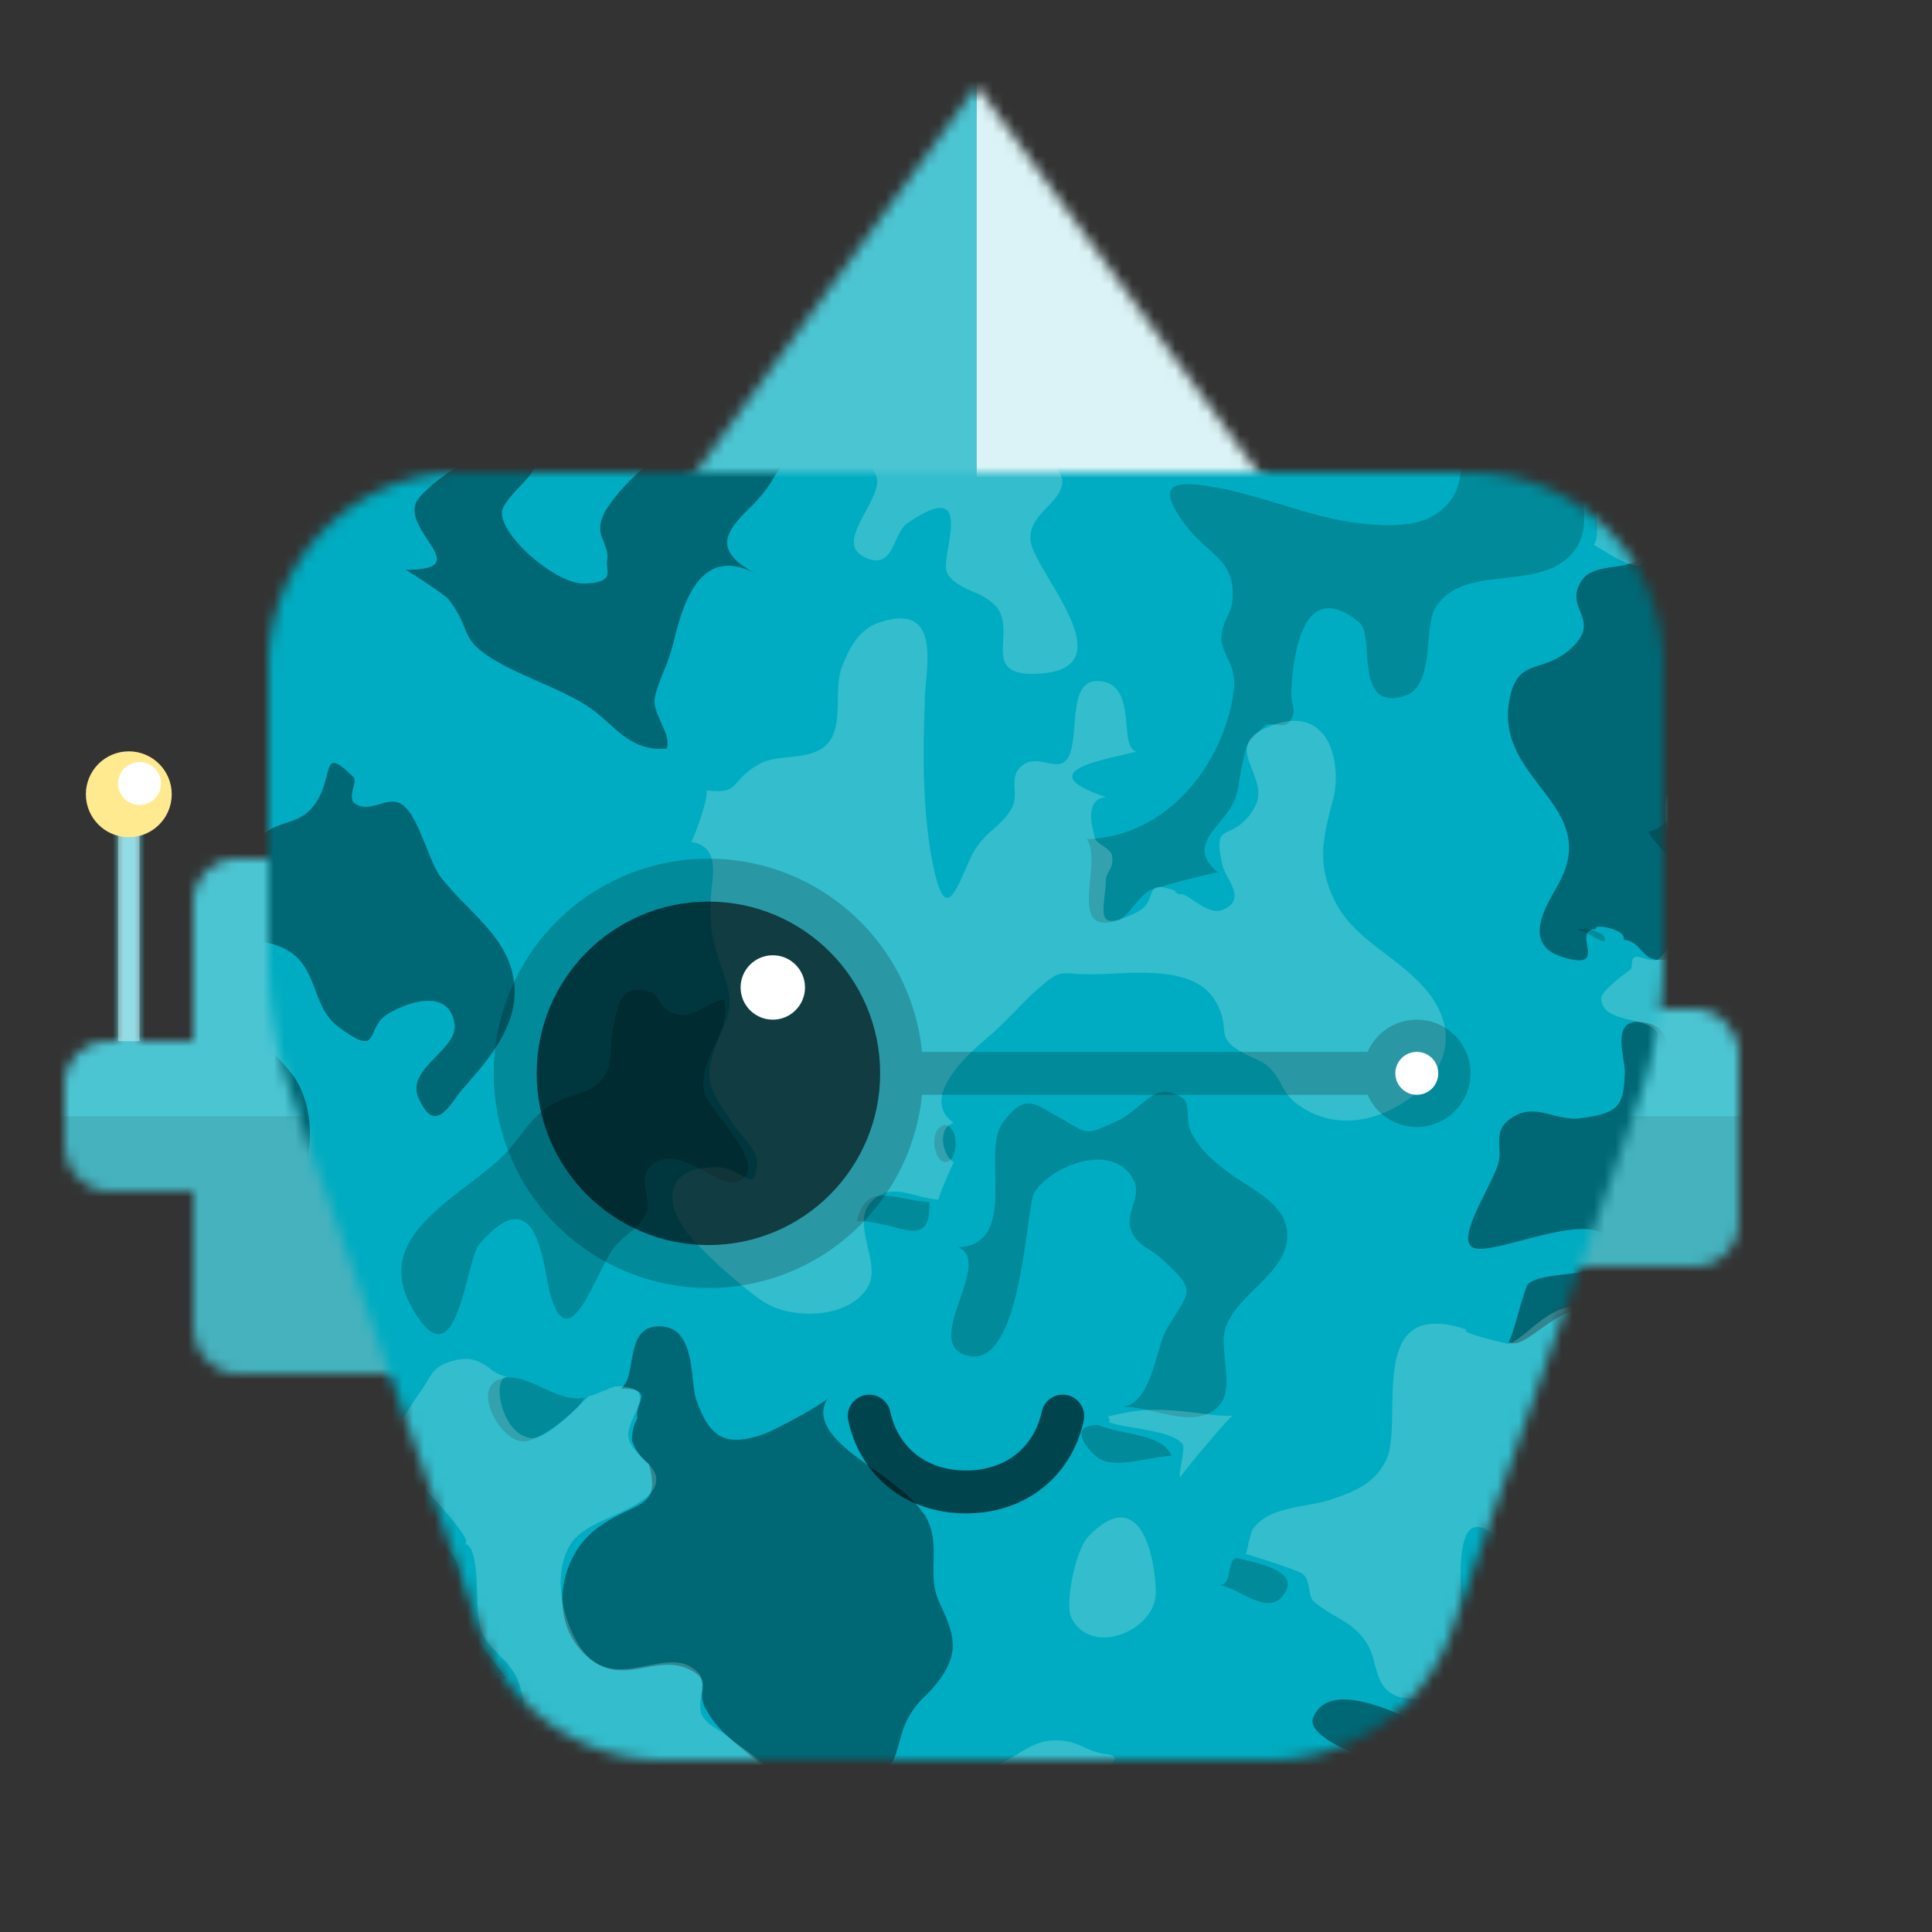 <svg xmlns="http://www.w3.org/2000/svg" viewBox="0 0 180 180" fill="none" shape-rendering="auto"><rect x="0" y="0" width="180" height="180" fill="#333333" stroke="none"/><mask id="viewboxMask"><rect width="180" height="180" rx="0" ry="0" x="0" y="0" fill="#fff" /></mask><g mask="url(#viewboxMask)"><g transform="translate(0 66)"><mask id="sidesAntenna01-a" style="mask-type:luminance" maskUnits="userSpaceOnUse" x="6" y="11" width="156" height="51"><g fill="#fff"><rect x="6" y="31" width="36" height="14" rx="4"/><rect x="18" y="14" width="36" height="48" rx="4"/><rect x="126" y="28" width="36" height="24" rx="4"/><path d="M11 11h2v20h-2z"/></g></mask><g mask="url(#sidesAntenna01-a)"><path d="M0 0h180v76H0V0Z" fill="#00acc1"/><path fill="#fff" fill-opacity=".3" d="M0 0h180v76H0z"/><path fill="#000" fill-opacity=".1" d="M0 38h180v38H0z"/></g><path fill="#fff" fill-opacity=".4" d="M11 11h2v20h-2z"/><circle cx="12" cy="8" r="4" fill="#FFEA8F"/><circle cx="13" cy="7" r="2" fill="#fff"/></g><g transform="translate(41)"><mask id="topPyramid-a" style="mask-type:luminance" maskUnits="userSpaceOnUse" x="18" y="8" width="64" height="44"><path fill-rule="evenodd" clip-rule="evenodd" d="m50 8 32 44H18L50 8Z" fill="#fff"/></mask><g mask="url(#topPyramid-a)"><path d="M0 0h100v52H0V0Z" fill="#00acc1"/><path d="M0 0h100v52H0V0Z" fill="#fff" fill-opacity=".3"/><path fill="#fff" fill-opacity=".8" d="M50 4h30v48H50z"/></g></g><g transform="translate(25 44)"><mask id="faceSquare03-a" style="mask-type:luminance" maskUnits="userSpaceOnUse" x="0" y="0" width="130" height="120"><path fill-rule="evenodd" clip-rule="evenodd" d="M0 18A18 18 0 0 1 18 0h94a18 18 0 0 1 18 18v27.15a40 40 0 0 1-2.28 13.31L110.24 108a18 18 0 0 1-16.98 12H36.74a18 18 0 0 1-16.98-12L2.28 58.45A40 40 0 0 1 0 45.15V18Z" fill="#fff"/></mask><g mask="url(#faceSquare03-a)"><path d="M-2-2h134v124H-2V-2Z" fill="#00acc1"/><g transform="translate(-1 -1)"><g fill="#000" fill-opacity=".2"><path d="M117.94-4a6.08 6.08 0 0 0 2.52-.99l.77-.12c2.72-.42 9.94-1.53 11.25-.4.85.75.47 3.39.2 5.28-.11.72-.2 1.34-.2 1.7-1.33.06-2.34-1.4-3.32-2.83-1.46-2.12-2.88-4.17-5.2-1.06-1.1 1.46-.85 3.3-.6 5.18.28 1.98.55 3.99-.74 5.62-1.54 1.93-4 2.2-6.42 2.47-2.56.28-5.1.56-6.48 2.8-.4.66-.5 1.8-.62 3.05-.2 2.15-.43 4.58-2.25 5.14-3.12.97-3.32-1.69-3.5-4-.09-1.25-.18-2.4-.7-2.84-5.7-4.7-6.23 4.37-6.35 6.43v.03c-.03.43.05.78.12 1.1.13.57.23 1.05-.33 1.73-.3.36-.7.3-1.12.23-.43-.06-.89-.13-1.27.23-1.5 1.4-1.54 1.54-1.88 3.11l-.09.37c-.11.53-.19.99-.25 1.4-.14.94-.26 1.67-.84 2.64-.27.45-.63.89-1 1.33-1.2 1.46-2.39 2.9-.14 4.69-.61 0-6 1.46-6.35 1.64-.52.27-1.12.98-1.66 1.61a4.5 4.5 0 0 1-1.18 1.15c-3.2 1.1-2.97-1.28-2.74-3.74.14-1.48.28-2.98-.32-3.77 8.28-.27 13.26-8.21 13.75-14.38a5 5 0 0 0-.65-2.5c-.28-.62-.54-1.2-.55-1.8-.02-.83.25-1.4.52-1.97.22-.47.44-.93.5-1.54.23-2.64-.85-3.61-2.27-4.89-.7-.64-1.5-1.35-2.26-2.4-2.5-3.45-1.2-3.99 2.6-3.36 2.17.36 4.26 1 6.36 1.63 2.56.78 5.12 1.56 7.84 1.83 3.48.34 6.71.18 8.36-2.66.95-1.63 1.37-6.13-1.8-6.48.8-.13 1.44-.38 2.1-.64a9.32 9.32 0 0 1 3.02-.77c1 .4 2.06.64 3.16.74ZM123.7 79.87v.01ZM32.38 86.47c.1.04.21.04.34 0-.18.13-.46.02-.37 0h.03ZM32.37 86.46h-.02.02ZM131.44 126.49c-.34-.03-.33-.04 0-.06.07-.28.16-.57.26-.85.21-.67.4-1.26.03-1.4 1.13-.21.92 1.8.8 2.96-.03.28-.05.5-.05.64-1.06 0-1.18-.59-1.04-1.3Z"/><path d="M131.52 125.78v-.04c-.44.03-.44.04 0 .07v-.02ZM41.65-5.5c.39.07 1.5.18 1.87 0h-1.87ZM39.01 51.48c-1.06-.25-1.44-.92-1.73-1.42-.16-.28-.3-.5-.5-.58-2.83-1.05-3.29.92-3.77 3.98-.1.56-.11 1.03-.13 1.47-.05 1.08-.08 1.9-1.09 2.94-.58.6-1.52.91-2.45 1.22a8.8 8.8 0 0 0-1.87.78c-1.47.93-2.12 1.78-2.92 2.83-.32.4-.66.85-1.08 1.34-.96 1.11-2.36 2.19-3.82 3.3-3.9 2.98-8.2 6.25-5.32 11.4 3.1 5.55 4.32.87 5.27-2.75.36-1.39.68-2.62 1.05-3.05 4.67-5.47 5.68-.12 6.29 3.08.1.52.18.99.27 1.34 1.31 5.03 3.1 1.4 4.58-1.58.44-.9.86-1.74 1.22-2.28.44-.63.99-1.1 1.52-1.55a5.7 5.7 0 0 0 1.68-1.92c.24-.52.12-1.17 0-1.84-.2-1.1-.4-2.25.97-2.95 1.45-.73 3.12.16 4.6.96 1.13.6 2.15 1.16 2.9.9 2.33-.83.23-3.6-1.45-5.82-.78-1.02-1.46-1.93-1.59-2.47-.36-1.58.28-2.95.91-4.32.64-1.38 1.28-2.77.9-4.37-.66.1-1.23.4-1.8.72-.8.44-1.61.88-2.65.64ZM80.6 88.07ZM95.89 72.7c.38-2.66-1.73-4.02-3.9-5.43-.7-.45-1.39-.9-2.02-1.4-1.43-1.13-2.4-2.07-3.12-3.66a3.83 3.83 0 0 1-.17-1.2c-.04-.69-.08-1.4-.42-1.65-1.85-1.27-2.88-.4-4.13.66-.6.5-1.24 1.05-2.04 1.42-2.72 1.24-2.75 1.22-4.38.26-.33-.2-.72-.43-1.22-.7l-.71-.4c-1.5-.9-2.56-1.53-4.4 1.07-.73 1.04-.7 2.87-.66 4.77.07 3.18.14 6.57-3.42 6.77 1.57.69.86 2.74.14 4.83-.74 2.15-1.49 4.34.23 5.1 4.18 1.83 5.4-6.86 6.09-11.83.23-1.64.4-2.88.6-3.2 1.67-2.62 7.63-4.86 9.34-.98.31.7.08 1.44-.15 2.2-.22.73-.45 1.47-.2 2.2.37 1.03.97 1.41 1.67 1.86.38.23.78.49 1.19.87 2.9 2.71 2.79 2.88 1.34 5.18l-.86 1.4c-.3.54-.56 1.38-.83 2.31-.61 2.1-1.35 4.63-3.25 4.92 1.04-.01 2.13.24 3.2.5 2.06.47 4.08.94 5.61-.45 1.07-.97.89-2.72.71-4.4-.11-1.09-.22-2.15.03-2.93.44-1.42 1.63-2.6 2.81-3.77 1.34-1.34 2.68-2.66 2.92-4.32ZM18.9 104.45c.03.48.07 1.03.18 1.7.4 2.48 1.51 3.9 2.95 5.7v.01l.95 1.2c-4.37.08-7.8 4.62-3.04 7.18-1.93-1.03-3.39.12-4.58 1.07-1.49 1.19-2.55 2.03-3.57-2.27l-.28-1.1c-.23-.86-.48-1.84-.58-2.5-.21-1.44-.18-1.61-.01-2.4l.1-.47c.08-.47.26-.79.43-1.09.35-.63.63-1.15-.13-2.67-.4-.79-.88-1.4-1.34-1.99-.85-1.06-1.6-2.02-1.58-3.73 0-.48.21-.86.43-1.27.37-.68.78-1.45.38-2.92a12.4 12.4 0 0 0-1.08-2.46c-.5-.97-1.01-1.94-1.2-2.99 1.81.08 2.96 1.45 3.98 2.68.36.44.71.85 1.07 1.19.8.75 1.75 1.28 2.69 1.8.8.45 1.6.9 2.24 1.45 1.8 1.58 1.86 2.4 1.98 3.9ZM24.68 91.3c1.49.12 5.48-3.14 5.74-4.07-1.29.24-2.6-.36-3.88-.94-1.44-.66-2.84-1.3-4.14-.73-2.3 1 .15 5.56 2.28 5.74ZM83.04 92.92c-1.63.3-3.49.64-4.58 0-1.06-.62-3.16-3.28-.1-3.13.78.3 1.67.5 2.56.68 1.87.4 3.7.8 4.21 2.16-.57.02-1.3.15-2.09.3ZM62.6 68.99c-.84-.05-1.62-.2-2.34-.34-2.16-.41-3.75-.72-4.43 2.13 1.12-.05 2.23.25 3.23.5 2.11.56 3.68.97 3.53-2.3ZM91.57 105.44c-.72-.36-1.4-.7-1.93-.74.68-.1.8-.77.92-1.4.1-.52.2-1.02.61-1.16.17.05.36.1.58.14 1.76.41 4.88 1.14 4.11 2.82-.93 2.04-2.71 1.14-4.3.34Z"/><path d="M23.02 113.15c-.74.04-.24.2.07.24l-.07-.24ZM64.47 65.13c.83-.57.8-3.2-.45-3.31-1.75.39-.86 4.2.45 3.3ZM129.6 34.45c.03.59 2.6 3.1 2.88 3.08 0-.07.02-.26.06-.51.17-1.29.59-4.32-.85-3.64a5 5 0 0 0-.71.44c-.42.3-.85.6-1.38.63ZM21.62 127.86c-5.14 0-3.31-2.39-1.94-1.65.3.16.55.44.81.71.3.32.6.64.96.78.09.04.11.07.14.1 0 .03.02.04.03.06ZM-.7-.88c.01-.43-2.42-1.19-1-.21-.14-.1-.03-.05.17.03.3.13.83.34.83.18ZM123.37 43.75c-1.53-.42 2.62-.23 2.1.93-.42-.05-.79-.27-1.16-.49-.3-.17-.6-.35-.94-.44Z"/></g><path d="M38.12 26.75c.24-.76-.15-1.6-.53-2.44-.32-.7-.64-1.4-.61-2.05.02-.62.47-1.75.9-2.82a18.15 18.15 0 0 0 .84-2.47c.8-3.23 2.3-9.38 7.7-6.52-4.33-2.3-2.55-4.12-.56-6.15a12.3 12.3 0 0 0 2.06-2.51c.4-.74.72-1.08.91-1.27.11-.12.18-.19.19-.26 0-.1-.1-.22-.34-.5l-.4-.45c-.59-.7-4.78-1.65-5.78-1.63-3.82.09-7.98 3.7-9.9 6.62-1.03 1.56-.67 2.43-.33 3.26.2.5.4.98.3 1.6-.05.25-.02.5 0 .74.09.73.16 1.35-2.01 1.47-2.7.15-7.77-4.33-7.8-6.53 0-.73.78-1.56 1.57-2.4 1.4-1.46 2.79-2.94-.21-3.87-2.24-.7-9.03 3.8-9.45 5.5-.26 1.06.5 2.2 1.15 3.2 1.06 1.6 1.88 2.84-2.02 2.81 0-.02 3.63 2.29 4 2.77.85 1.09 1.17 1.88 1.45 2.56.47 1.17.81 2 3.44 3.44 1.1.6 2.28 1.12 3.45 1.64 1.58.69 3.16 1.39 4.56 2.28.76.49 1.4 1.07 2.03 1.63 1.48 1.32 2.86 2.57 5.4 2.34ZM127.37 3.5c-1.41.74-.6 1.4.37 2.18.98.79 2.12 1.7 1.37 2.97-.47.81-1.6.99-2.76 1.16-1.17.18-2.37.37-2.95 1.22-.84 1.23-.5 2.1-.18 2.94.39.98.76 1.93-.78 3.38-1.08 1.01-2.1 1.34-2.98 1.62-1.31.42-2.33.75-2.8 3.09-.74 3.58 1.1 5.97 2.84 8.24 1.97 2.58 3.85 5.02 1.78 8.9l-.34.62c-1.09 1.9-3 5.22.62 6.34 2.63.81 2.48-.12 2.31-1.08-.12-.73-.25-1.48.8-1.52-.21-.6 2.98.1 2.58.98.84.09 1.25.54 1.65.98.57.63 1.12 1.24 2.9.7 1.76-.55 2.05-2.2 2.28-3.55l.02-.1c.35-2.04-.6-3.8-1.5-5.5-.75-1.41-1.47-2.78-1.42-4.22v-.54c-.01-.36-.02-.65.16-1.13a2.74 2.74 0 0 1 2-.48c1.16.24 1.48-.2.97-1.3 1-1.93.62-5.18.29-8.05-.15-1.3-.3-2.51-.3-3.5 0-.67.13-1.8.27-3.13.36-3.47.87-8.26-.26-9.68-.66-.83-5.81-2.13-6.94-1.54ZM129.58 52.35c-2.97-.76-2.61 1.57-2.33 3.35.08.52.15 1 .13 1.33-.14 2.96-.48 3.68-4.15 4.16-.88.12-1.72-.1-2.55-.3-1.4-.36-2.76-.7-4.23.55-.83.7-.8 1.57-.76 2.44.02.43.04.85-.04 1.26-.14.7-.68 1.78-1.25 2.93-1.05 2.11-2.22 4.48-1.26 5.11.65.44 2.53-.06 4.66-.62 3.68-.96 8.12-2.13 8.4.86.18 1.78-2.15 2.05-4.37 2.3-1.44.17-2.83.34-3.45.9-.19.17-.55 1.43-.91 2.68-.4 1.4-.81 2.8-.96 2.67.65.54 1.69-.2 2.91-1.07 1.8-1.28 4.02-2.86 6.04-1.12-2.49-4.76 4.86-4.08 7.99-3.8.34.04.63.07.86.08V60.21c-3.56.93-3.33-1.08-3.07-3.31.22-1.92.45-4-1.66-4.55ZM131.51 120.55c.9.05 1.81.1 2.8.1 0 .8-.74 1.17-1.48 1.53-.64.31-1.29.63-1.46 1.24-.48 1.73.58 2.33 1.56 2.88.71.4 1.38.77 1.38 1.52-.84 0-1.78.04-2.76.09-2.07.09-4.3.18-6.04-.09h-2.93l-.25-1.14-.43-.2c-1.22-.57-3.28-1.53-4.19-2.16-4.51-3.15-.46-6.42 3.78-7.72-2.92.9 1.1 3.79 2.51 4.18 1.1.3 1.74.15 2.5-.03.44-.1.94-.22 1.58-.26 1.2-.06 2.31 0 3.43.06ZM13.29 31.85c-.62-.31-1.29-.12-1.96.08-.78.22-1.56.45-2.29-.09-.39-.29-.26-.87-.13-1.41.1-.44.2-.85 0-1.05-2-1.94-2.12-1.47-2.46-.15-.15.59-.34 1.35-.77 2.14-.86 1.58-1.96 1.95-3.06 2.31-1.3.44-2.6.86-3.45 3.34-1.84 5.28-5.2 3.61-6.4-1-.2-.72-.77-1.78-1.4-2.98-1.6-2.98-3.62-6.77-1.23-7.9-1.66.79-3.61 1.13-5.57 1.48-2.27.4-4.54.8-6.34 1.9-1.92 1.15-1.91 1.41-1.88 2.74a131.99 131.99 0 0 0 .07 5.55l.04 1.51c.04 1.5.67 2.78 1.33 4.1.38.76.77 1.55 1.05 2.4.58 1.78.82 3.66 1.05 5.53.16 1.24.32 2.48.57 3.68l.17.75c.51 2.35 1 4.58-.37 6.85-.19.3-.65.66-1.14 1.04-.88.67-1.87 1.42-1.64 2.14.34 1.05 2.04-.49 2.92-1.28l.43-.38c.79-.6.83-1.17.86-1.64.04-.57.07-.97 1.4-1.01 1.8-.06 3.65 1.93 4.74 3.1l.32.35c.6.64 1.17 1.43 1.76 2.25 1.52 2.14 3.2 4.48 6.06 4.83 8.88 1.1 10.66-9.15 7.36-13.8a21.83 21.83 0 0 0-2.63-2.84c-1.67-1.6-3.39-3.25-3.85-5.15-.76-3.13 1.93-5.67 5.62-3.87 1.76.86 2.32 2.35 2.9 3.85.48 1.28.96 2.57 2.2 3.48 2.6 1.93 2.84 1.38 3.27.4.23-.52.52-1.16 1.25-1.6 2.1-1.29 5.75-2.35 6.25.86.18 1.13-.76 2.09-1.71 3.07-1.14 1.16-2.3 2.35-1.63 3.88 1.29 2.95 2.46 1.35 3.46-.01.2-.3.41-.57.61-.8 2.79-3.15 5.56-6.44 4.73-10.59-.53-2.65-2.38-4.54-4.27-6.47a32.36 32.36 0 0 1-2.47-2.72c-.45-.58-.88-1.64-1.33-2.77-.7-1.73-1.45-3.61-2.44-4.1ZM62.98 102.48c-.03 1.26-.05 2.5.5 3.73 1.29 2.79 2 4.45.22 7.05-.48.7-.98 1.22-1.46 1.72a7.8 7.8 0 0 0-2.1 3.14c-.15.47-.27.9-.38 1.3-.39 1.46-.68 2.53-2.7 3.5-4.64 2.25-8.11.2-11.17-2.37l-.69-.58c-1.54-1.28-2.59-2.15-3.53-3.9a2.45 2.45 0 0 1-.22-1.54c.07-.74.13-1.36-1.28-2.02-1.37-.64-2.7-.4-4.05-.15-1.68.3-3.38.61-5.15-.8-4.02-3.22-3-9.5.72-12.22 1.04-.77 2-1.22 2.8-1.6 1.85-.87 2.81-1.33 1.96-4.33a4.63 4.63 0 0 1-1.56-2.2 3.8 3.8 0 0 1 .5-2.08c-.1-.46.05-.9.19-1.3.28-.83.49-1.45-1.73-1.46.62-.45.8-1.45.97-2.48.27-1.52.55-3.13 2.25-3.3 2.92-.28 3.24 2.71 3.49 4.96.08.73.15 1.39.3 1.82 1.18 3.4 2.57 4.57 6.35 3.22.98-.35 5.57-2.81 5.93-3.35-1.65 2.5 1.72 4.87 4.24 6.64.62.43 1.2.83 1.62 1.19l.53.42a10.7 10.7 0 0 1 2.71 2.8c.8 1.4.77 2.8.74 4.2ZM104.42 120.99c-1.44-.16-6.73-2.2-6.09-3.91 1.63-4.33 10.12.56 13.06 2.25l.53.3c-1.12.06-2.2.38-3.27.7-1.4.4-2.78.82-4.23.66Z" fill="#000" fill-opacity=".4"/><g fill="#fff" fill-opacity=".2"><path d="M19.25-3.59c.2 1.51 3.16 3.8 5.07 2.44 1.22.44-.59-2.79-.89-3.09-1.59-1.58-4.59-2.32-4.18.65ZM52.27-1.64c-.74-.18-1.44-.34-2.03-.55-.54-.19-.57-2.24-.35-2.65.44-.8 1.95-.7 3.33-.63.4.03.8.05 1.15.05h13.3c-1.86.74.15 1.5 1.1 1.7.78-.22 6.37 3.92 6.21 5.65-.08.94-.75 1.63-1.43 2.33-.8.85-1.65 1.72-1.54 3.08.08.82.88 2.18 1.78 3.7 2.25 3.8 5.1 8.61-1.44 8.74-3.05.06-2.98-1.38-2.89-3.06.06-1.11.13-2.34-.72-3.3a6.06 6.06 0 0 0-2.07-1.28c-1.01-.46-2.03-.92-2.44-1.8-.2-.44-.05-1.37.12-2.38.41-2.5.9-5.45-3.81-2.21-.48.33-.77.97-1.07 1.61-.57 1.24-1.14 2.48-3.01 1.5-1.63-.84-.73-2.5.17-4.18.69-1.27 1.38-2.54.96-3.46-.8-1.8-3.2-2.37-5.31-2.86ZM132.7 85.8c-2.76.72-4.35-1.84-5.62-3.89-.87-1.4-1.59-2.56-2.43-2.3-2.23-1.92-4.4-.16-6.18 1.3-.67.55-1.3 1.06-1.84 1.3.1.08-4.98-1.12-3.95-1.32-6.82-2.32-6.9 2.9-6.97 7.43-.03 1.96-.06 3.8-.63 4.85-1.02 1.9-2.46 2.63-4.81 3.45-.83.3-1.74.46-2.65.63-1.9.35-3.79.7-4.86 2.17-.2.27-.39 1.13-.52 1.74-.08.35-.14.62-.17.62.6.16 4.88 1.51 5.32 1.88.4.33.5.92.6 1.46.08.46.16.88.4 1.08.7.59 1.38 1 2.04 1.38 1.12.66 2.15 1.26 2.96 2.6.35.57.53 1.24.7 1.9.43 1.59.85 3.14 3.64 3.2 2.27.04 3.61-1.72 4.31-3.23.32-.68.23-2.56.14-4.68-.23-5.18-.52-11.76 4.75-5.66.52.6.72 1 .88 1.34.28.57.46.95 1.87 1.74.58.32 1.16.34 1.72.35.81.02 1.58.04 2.27 1 .7 1 .36 1.94.15 2.5-.24.64-.3.8 1.55-.04 4.29-1.93 4.45-6.24 4.6-9.86.02-.72.05-1.4.1-2.05.21-2.25.7-3.59 1.64-5.58l.42-.7c1.03-1.65 3.32-5.32.58-4.6ZM48.2 122.55c-.78-1.1-1.78-1.81-2.83-2.58-.48-.35-.97-.7-1.46-1.1-.28-.24-.6-.44-.91-.64-.63-.4-1.26-.8-1.59-1.42-.27-.5-.17-1.18-.07-1.85.1-.78.22-1.55-.23-2.05-1.27-1.42-2.98-1.08-4.79-.73-2.4.48-4.96.99-6.8-2.63-1.32-2.59-1.96-6.32-.25-8.84.73-1.06 2.32-1.8 3.89-2.5 1.94-.9 3.85-1.78 3.98-3.24.07-.85-.57-1.46-1.23-2.1-.58-.55-1.18-1.12-1.34-1.9-.13-.64.21-1.41.54-2.15.64-1.43 1.22-2.72-1.91-2.65.05.02 0 .04-.04.06a.67.67 0 0 0-.04.02c-.04-.02-.4.12-.81.3-.54.23-1.2.5-1.45.52 0 0-.14.12-.35.34-.96.97-3.65 3.7-5.01 3.57-2.7-.24-3.74-5.44-2.3-5.71a3.69 3.69 0 0 1-1.55-.77c-.85-.6-1.74-1.23-3.58-.68-1.44.43-1.8 1.05-2.27 1.86-.16.26-.33.55-.55.86-.69.97-1.08 1.62-1.33 2.03-.26.43-.36.61-.5.64-.11.03-.24-.03-.45-.14-.4-.19-1.12-.53-2.61-.78l-.06.3c-.2 1.16-.28 1.62-.13 1.97.1.22.3.4.63.7.25.24.6.55 1.02 1 .55.6 1.18 1.13 1.81 1.67.45.39.9.77 1.32 1.17.52.5 5.35 5.5 4.35 5.73.97.18 1.07 2.48 1.16 4.7.07 1.54.13 3.04.5 3.73.35.7.93 1.28 1.5 1.88.47.47.93.95 1.28 1.48.94 1.42 1.09 3.08 1.23 4.77.15 1.61.29 3.25 1.14 4.72.22.38.58.7.94 1.01.35.3.69.6.9.95.14.24.39.45.63.66l.39.36c.74.8.82 1.22.88 1.48.01.08.03.14.06.2.12.21.5.28 2.28.62h.03c3.28.62 12.62.33 15.2-1.77.36-.3.74-1.11 1.03-1.73.2-.4.34-.73.42-.74a1.4 1.4 0 0 1-.64-.55c0-.02-.02-.03-.03-.05ZM79.18 120.45c-.9-.1-1.55-.38-2.19-.66a5.57 5.57 0 0 0-3.16-.62c-1.2.12-2.12.7-3.04 1.26-.53.33-1.07.66-1.67.9-1.45.6-3.96.86-6.7 1.14-5.5.57-11.92 1.23-12.49 4.92.93 0 2.35.1 4 .2 5.07.3 12.3.75 13.99-.83.86-.81.74-1.5.64-2.07-.14-.83-.25-1.44 2.63-1.9.94-.15 1.63.1 2.32.33 1.05.37 2.1.73 4.02-.31.27-.15 3.76-2.13 1.64-2.37ZM77.4 100.15c4.94-5.13 6.28 2.22 6.28 5.26 0 3.48-6 6.05-7.87 2.3-.62-1.24.37-6.3 1.59-7.56ZM133 1.74a9.56 9.56 0 0 1-1.94-2.4c-1-1.52-2.09-3.15-3.48-3.32-3.76-.47-3.33 3.97-2.97 7.59.19 1.88.35 3.55-.12 4.17.06 0 .28.14.61.34 1.59.99 5.53 3.43 3.55-1.06-.18-.4-.88-.72-1.58-1.05-1.28-.6-2.56-1.2-.54-2.26 1.29-.67 2.72 0 4.1.66.98.46 1.94.9 2.8.87l.03-.76c.07-1.02.15-2.35-.46-2.78ZM131.77 44.91c.4-.53.76-1.04 1.08-1.22.19-.12.83 16.67.15 16.46-3.3 1.97-2.89-2.4-2.63-5.1.1-.98.16-1.73.03-1.9-.47-.64-1.46-.88-2.45-1.11-1.36-.33-2.73-.66-2.77-2.05-.02-.59 2.1-2.22 2.63-2.58.2-.13.21-.35.22-.58.02-.24.03-.5.27-.65.14-.1.48 0 .87.1.5.14 1.07.3 1.35.08.42-.32.85-.9 1.25-1.45Z"/><path d="M95.36 58c-.5-.86-1-1.72-2.15-2.23-3.03-1.34-3.09-1.96-3.19-3.02-.06-.63-.13-1.4-.84-2.57-1.72-2.82-6.06-2.63-9.5-2.47-.7.03-1.36.06-1.95.06-.77 0-1.32-.03-1.75-.06-1.36-.08-1.5-.1-3.27 1.42-.71.62-1.42 1.34-2.14 2.09-.82.83-1.65 1.69-2.55 2.44-1.94 1.62-6.42 5.7-3.14 7.97-1.6.35-1.1 3.07.01 3.67-.13.05-1.51 3.29-1.44 3.47-.73-.05-1.42-.23-2.08-.4-1.48-.38-2.83-.73-4.14.54-1.11 1.08-.75 2.66-.39 4.24.31 1.33.62 2.66.04 3.7-1.61 2.93-6.9 3.21-9.69 1.46-1.9-1.2-6.26-5.08-7.47-6.87-2.06-3.06-1.24-5.8 3.08-5.68 1.06.02 1.8.47 2.36.8.82.48 1.18.69 1.38-1.18.08-.82-.8-1.87-1.51-2.72-.27-.32-.52-.62-.68-.86l-.33-.5c-1.85-2.74-2.6-3.85-1.2-7.19l.2-.48c1-2.38 1.34-3.2.4-5.92-1.1-3.13-1.4-4.45-1.14-7.76 0-.15.03-.32.05-.51.17-1.38.45-3.65-1.94-4 .36-.53 1.73-4.44 1.4-4.8 2.04.23 2.36-.14 2.97-.84.38-.43.88-1 1.99-1.62.77-.43 1.75-.54 2.75-.64 1.38-.15 2.8-.3 3.68-1.35.81-.95.85-2.49.88-4 .02-1.11.05-2.21.38-3.05.61-1.55 1.43-3.46 3.5-4.15 5-1.67 4.6 2.62 4.33 5.63-.05.51-.1 1-.1 1.4-.17 5.12-.25 10.56.75 15.5 1.02 5.02 1.87 3.1 3.02.5.22-.5.45-1.03.7-1.53a7.55 7.55 0 0 1 1.87-2.2c.66-.6 1.32-1.2 1.75-1.99.32-.6.3-1.21.27-1.8-.04-.84-.08-1.62.82-2.26.67-.48 1.47-.32 2.2-.17.6.12 1.15.23 1.55-.04.77-.51.88-1.96 1-3.46.17-2.13.35-4.36 2.45-4.1 2.06.23 2.25 2.33 2.41 4.09.11 1.24.21 2.32.95 2.46l-1.38.33c-3.21.74-7.77 1.8-1.48 3.92-1.93.18-1.37 2.48-1.1 3.54 0 .08.03.15.04.21.06.3.42.56.8.8.37.27.76.54.81.87.13.73-.07 1.1-.27 1.46-.14.26-.29.52-.3.93-.02.53-.08 1.04-.13 1.5-.2 2-.32 3.04 3 1.42.92-.46 1.14-1.1 1.3-1.58.24-.69.39-1.11 2.26-.44.07.19.23.3.5.34.28-.08.73.23 1.26.59.82.55 1.82 1.22 2.69.86 1.72-.71 1.07-1.93.48-3.03a5 5 0 0 1-.5-1.14c-.58-2.61-.2-2.79.63-3.18a4.8 4.8 0 0 0 2.33-2.14c.74-1.2.26-2.42-.18-3.55-.6-1.49-1.14-2.85 1.26-3.91 6.1-2.7 7.06 3.57 6.3 6.56l-.1.35c-.83 3.24-1.46 5.65.13 9 1.08 2.29 2.86 3.64 4.77 5.1.96.72 1.95 1.48 2.9 2.4 3.59 3.42 3.88 7.5-.21 10.8-3.28 2.62-7.68 3.4-11.1.65-.57-.46-.92-1.06-1.27-1.66ZM89.12 88.84c-4.72-.62-6.35-.74-9.92.14.23.23.24.4.04.5.6.23 1.51.39 2.5.55 1.75.3 3.7.64 4.43 1.5.18.2.03 1.03-.1 1.78-.12.66-.23 1.26-.1 1.34-.1-.06 4.21-5.26 4.88-5.76-.58.02-1.15 0-1.73-.05ZM7.23 102.28l.36.2c.5.18 1.02.26 1.58.24-.26 1.4-2.3 4-4.55 3.57-2.66-.5-1.64-1.68-.56-2.92.59-.68 1.2-1.37 1.24-2 0-.16 1.28.55 1.92.9ZM6.12 95.63c.4.56 1.08.99 1.74 1.4.3.18.59.36.84.55.37-.54.01-1.6-.34-2.66-.3-.87-.58-1.73-.44-2.27-1.71-.06-2.55 1.94-1.8 2.98ZM37.15-5.3c-1.63.91-7.34 4.14-7.66.8l-.07-.92h7.93l-.2.11Z"/></g></g></g></g><g transform="translate(52 124)"><path d="M27.05 8.44a2 2 0 1 1 3.9-.88C31.72 10.96 34.4 13 38 13c3.6 0 6.28-2.04 7.05-5.44a2 2 0 1 1 3.9.88C47.75 13.7 43.43 17 38 17s-9.76-3.3-10.95-8.56Z" fill="#000" fill-opacity=".6"/></g><g transform="translate(38 76)"><path d="M28 44a20 20 0 0 0 19.9-18h41.52a5 5 0 1 0 0-4H47.9A20 20 0 1 0 28 44Z" fill="#000" fill-opacity=".2"/><circle cx="94" cy="24" r="2" fill="#fff"/><circle cx="28" cy="24" r="16" fill="#000" fill-opacity=".6"/><circle cx="34" cy="16" r="3" fill="#fff"/></g></g></svg>